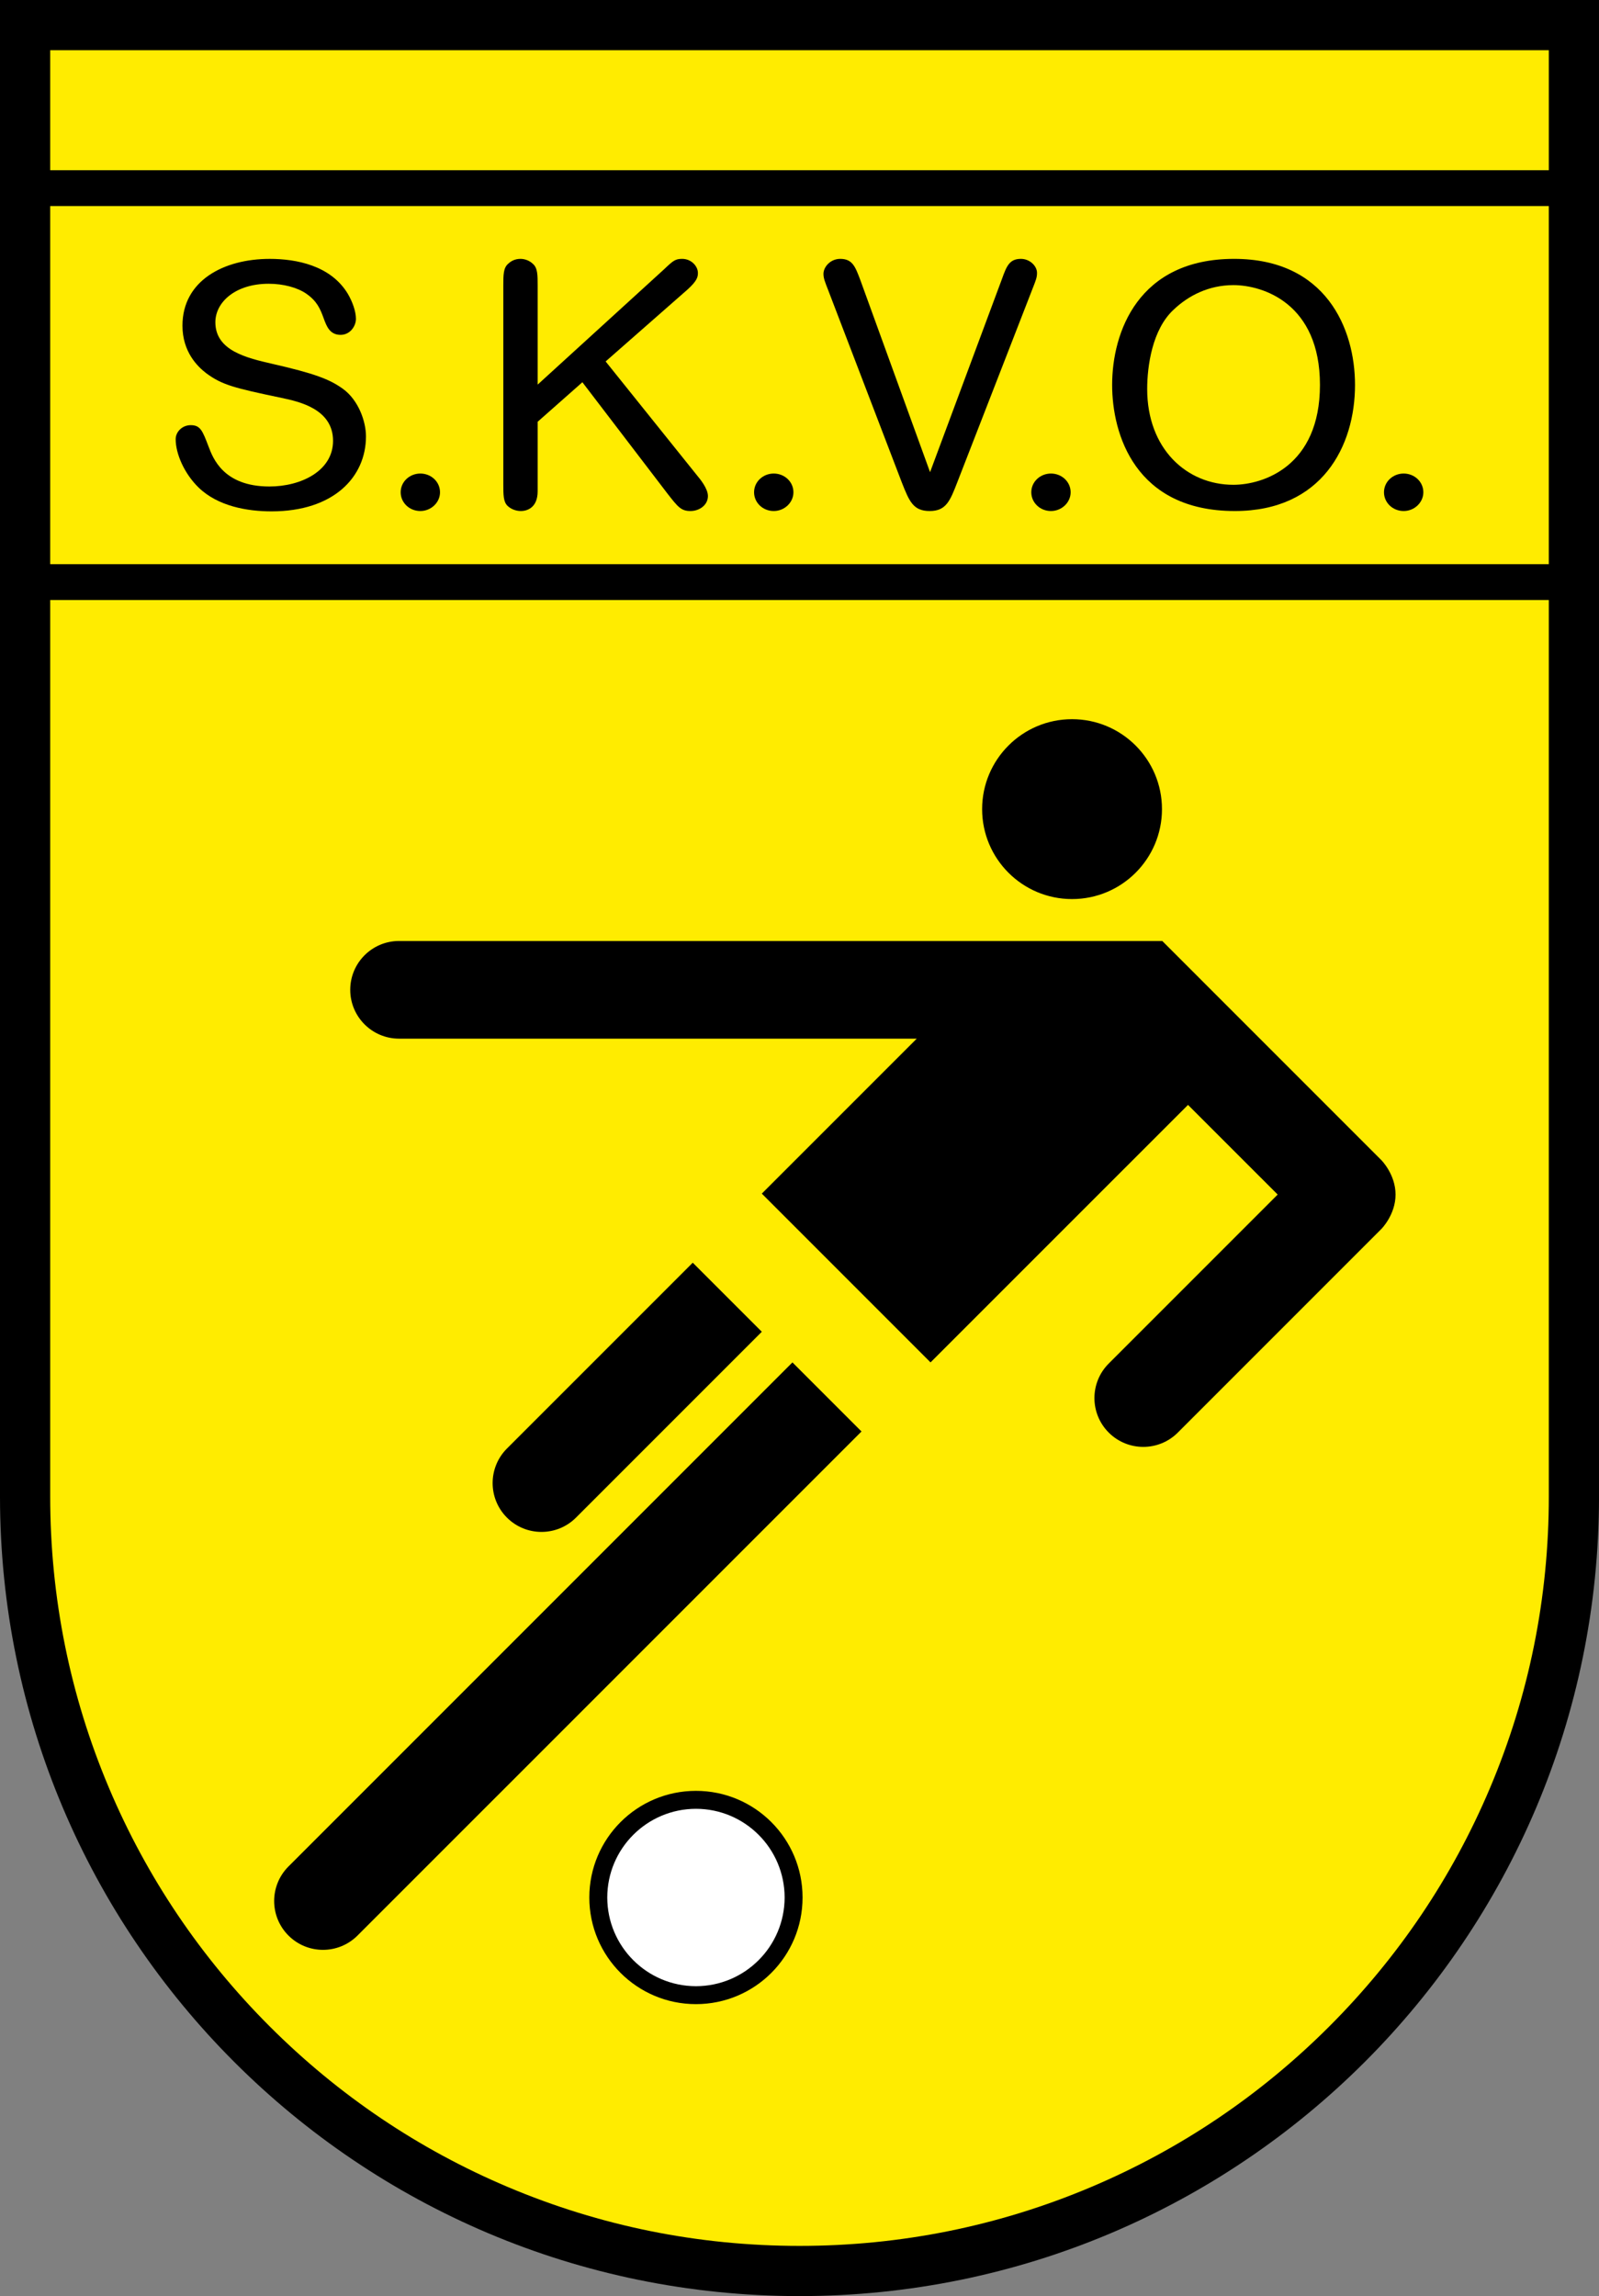 <?xml version="1.0" encoding="UTF-8"?>
<svg xmlns="http://www.w3.org/2000/svg" xmlns:xlink="http://www.w3.org/1999/xlink" width="405.13pt" height="581.63pt" viewBox="0 0 405.13 581.63" version="1.1">
<rect x="0" y="0" width="405.13" height="581.63" fill="#808080" stroke="none"/>
<defs>
<clipPath id="clip1">
  <path d="M 0 0 L 405.129 0 L 405.129 581.629 L 0 581.629 Z M 0 0 "/>
</clipPath>
</defs>
<g id="surface1">
<g clip-path="url(#clip1)" clip-rule="nonzero">
<path style=" stroke:none;fill-rule:nonzero;fill:rgb(0%,0%,0%);fill-opacity:1;" d="M 0 -0.004 L 0 379.062 C 0 490.938 90.691 581.629 202.566 581.629 C 314.441 581.629 405.133 490.938 405.133 379.062 L 405.133 -0.004 "/>
</g>
<path style=" stroke:none;fill-rule:nonzero;fill:rgb(100%,92.2%,0%);fill-opacity:1;" d="M 12.719 43.117 L 392.414 43.117 L 392.414 12.719 L 12.719 12.719 Z M 12.719 43.117 "/>
<path style=" stroke:none;fill-rule:nonzero;fill:rgb(100%,92.2%,0%);fill-opacity:1;" d="M 12.719 142.91 L 392.41 142.91 L 392.41 52.203 L 12.719 52.203 Z M 12.719 142.91 "/>
<path style=" stroke:none;fill-rule:nonzero;fill:rgb(100%,92.2%,0%);fill-opacity:1;" d="M 377.5 452.957 C 367.938 475.562 354.246 495.867 336.809 513.305 C 319.367 530.746 299.062 544.438 276.461 553.996 C 253.062 563.891 228.203 568.91 202.566 568.91 C 176.93 568.91 152.07 563.891 128.672 553.996 C 106.066 544.438 85.766 530.746 68.324 513.305 C 50.887 495.867 37.195 475.562 27.633 452.957 C 17.738 429.559 12.719 404.699 12.719 379.062 L 12.719 151.996 L 392.414 151.996 L 392.414 379.062 C 392.414 404.699 387.395 429.559 377.5 452.957 "/>
<path style=" stroke:none;fill-rule:nonzero;fill:rgb(0%,0%,0%);fill-opacity:1;" d="M 68.797 129.535 C 62.633 129.535 55.203 128.242 50.309 123.492 C 46.684 119.953 44.508 114.949 44.508 111.238 C 44.508 109.426 46.141 107.699 48.316 107.699 C 50.762 107.699 51.305 109.078 52.848 113.137 C 53.934 115.984 56.562 123.234 68.254 123.234 C 76.316 123.234 84.383 119.266 84.383 111.668 C 84.383 103.641 75.867 101.742 71.336 100.793 C 59.371 98.289 56.289 97.516 52.301 94.578 C 50.035 92.852 46.23 89.141 46.23 82.492 C 46.23 71.102 56.652 65.578 68.344 65.578 C 75.051 65.578 83.75 67.219 88.102 74.383 C 89.277 76.367 90.184 78.867 90.184 80.766 C 90.184 82.578 88.734 84.824 86.289 84.824 C 83.566 84.824 82.754 82.668 82.027 80.684 C 81.121 78.18 80.305 76.277 77.59 74.383 C 75.32 72.828 71.785 71.879 68.07 71.879 C 59.645 71.879 54.566 76.539 54.566 81.633 C 54.566 88.883 62.633 90.695 68.977 92.16 C 79.582 94.578 83.477 96.047 86.832 98.461 C 90.82 101.312 92.723 106.75 92.723 110.547 C 92.723 120.816 84.566 129.535 68.797 129.535 "/>
<path style=" stroke:none;fill-rule:nonzero;fill:rgb(0%,0%,0%);fill-opacity:1;" d="M 111.484 124.703 C 111.484 127.289 109.219 129.449 106.5 129.449 C 103.688 129.449 101.516 127.289 101.516 124.703 C 101.516 122.027 103.781 119.953 106.5 119.953 C 109.219 119.953 111.484 122.027 111.484 124.703 "/>
<path style=" stroke:none;fill-rule:nonzero;fill:rgb(0%,0%,0%);fill-opacity:1;" d="M 168.309 68.164 C 170.574 66.008 171.117 65.574 172.84 65.574 C 175.195 65.574 176.824 67.477 176.824 69.117 C 176.824 70.062 176.734 71.016 174.289 73.258 L 153.445 91.559 L 176.645 120.473 C 177.371 121.336 179.363 123.754 179.363 125.652 C 179.363 127.895 177.277 129.449 174.922 129.449 C 172.566 129.449 171.75 128.414 169.121 125.047 L 147.555 96.824 L 136.223 106.836 L 136.223 124.441 C 136.223 128.5 133.688 129.449 131.965 129.449 C 130.789 129.449 129.52 129.016 128.613 128.156 C 127.523 127.117 127.523 125.391 127.523 122.629 L 127.523 72.395 C 127.523 69.633 127.523 67.82 128.793 66.785 C 129.43 66.18 130.426 65.574 131.875 65.574 C 132.961 65.574 134.141 66.008 134.957 66.785 C 136.223 67.82 136.223 69.633 136.223 72.395 L 136.223 97.426 "/>
<path style=" stroke:none;fill-rule:nonzero;fill:rgb(0%,0%,0%);fill-opacity:1;" d="M 201.027 124.703 C 201.027 127.289 198.762 129.449 196.039 129.449 C 193.234 129.449 191.055 127.289 191.055 124.703 C 191.055 122.027 193.324 119.953 196.039 119.953 C 198.762 119.953 201.027 122.027 201.027 124.703 "/>
<path style=" stroke:none;fill-rule:nonzero;fill:rgb(0%,0%,0%);fill-opacity:1;" d="M 253.859 70.668 C 255.039 67.391 255.766 65.574 258.664 65.574 C 260.93 65.574 262.742 67.391 262.742 69.117 C 262.742 70.324 262.469 70.93 261.562 73.258 L 242.531 122.199 C 240.719 126.859 239.723 129.449 235.555 129.449 C 231.383 129.449 230.387 127.031 228.484 122.199 L 209.906 73.688 C 209 71.359 208.637 70.496 208.637 69.371 C 208.637 67.648 210.359 65.574 212.895 65.574 C 215.98 65.574 216.703 67.562 217.973 70.93 L 235.645 119.609 "/>
<path style=" stroke:none;fill-rule:nonzero;fill:rgb(0%,0%,0%);fill-opacity:1;" d="M 271.262 124.703 C 271.262 127.289 268.996 129.449 266.277 129.449 C 263.469 129.449 261.293 127.289 261.293 124.703 C 261.293 122.027 263.559 119.953 266.277 119.953 C 268.996 119.953 271.262 122.027 271.262 124.703 "/>
<path style=" stroke:none;fill-rule:nonzero;fill:rgb(0%,0%,0%);fill-opacity:1;" d="M 312.496 72.223 C 306.246 72.223 301.078 74.898 297.363 78.438 C 291.926 83.441 290.656 92.766 290.656 98.551 C 290.656 113.652 300.625 122.805 312.496 122.805 C 320.02 122.805 334.43 118.141 334.43 97.512 C 334.43 76.883 320.02 72.223 312.496 72.223 M 312.859 129.449 C 287.578 129.449 281.777 109.941 281.777 97.512 C 281.777 84.133 288.391 65.574 312.68 65.574 C 335.879 65.574 343.312 83.184 343.312 97.512 C 343.312 112.965 334.977 129.449 312.859 129.449 "/>
<path style=" stroke:none;fill-rule:nonzero;fill:rgb(0%,0%,0%);fill-opacity:1;" d="M 360.625 124.703 C 360.625 127.289 358.355 129.449 355.641 129.449 C 352.828 129.449 350.652 127.289 350.652 124.703 C 350.652 122.027 352.922 119.953 355.641 119.953 C 358.355 119.953 360.625 122.027 360.625 124.703 "/>
<path style=" stroke:none;fill-rule:nonzero;fill:rgb(0%,0%,0%);fill-opacity:1;" d="M 271.617 182.18 C 259.039 182.18 248.836 192.383 248.836 204.965 C 248.836 217.547 259.039 227.746 271.617 227.746 C 284.203 227.746 294.402 217.547 294.402 204.965 C 294.402 192.383 284.203 182.18 271.617 182.18 "/>
<path style=" stroke:none;fill-rule:nonzero;fill:rgb(0%,0%,0%);fill-opacity:1;" d="M 176.328 453.645 C 161.41 453.648 149.316 465.738 149.312 480.66 C 149.316 495.578 161.41 507.672 176.328 507.672 C 191.246 507.672 203.34 495.578 203.34 480.66 C 203.34 465.742 191.246 453.648 176.328 453.645 "/>
<path style=" stroke:none;fill-rule:nonzero;fill:rgb(100%,100%,100%);fill-opacity:1;" d="M 176.328 503.129 C 163.922 503.105 153.879 493.066 153.859 480.656 C 153.879 468.254 163.922 458.215 176.328 458.191 C 188.734 458.215 198.773 468.25 198.797 480.656 C 198.773 493.066 188.734 503.105 176.328 503.129 "/>
<path style=" stroke:none;fill-rule:nonzero;fill:rgb(0%,0%,0%);fill-opacity:1;" d="M 128.441 366.934 C 123.609 371.766 123.609 379.602 128.441 384.43 C 133.273 389.262 141.105 389.262 145.938 384.43 L 193.016 337.352 L 175.52 319.859 "/>
<path style=" stroke:none;fill-rule:nonzero;fill:rgb(0%,0%,0%);fill-opacity:1;" d="M 73.086 472.805 C 68.254 477.637 68.254 485.465 73.086 490.297 C 77.918 495.129 85.746 495.129 90.582 490.297 L 218.273 362.613 L 200.777 345.113 "/>
<path style=" stroke:none;fill-rule:nonzero;fill:rgb(0%,0%,0%);fill-opacity:1;" d="M 349.988 293.879 L 294.477 238.363 L 101.109 238.363 C 94.277 238.363 88.738 243.902 88.738 250.734 C 88.738 257.566 94.277 263.105 101.109 263.105 L 232.27 263.105 L 193.016 302.359 L 235.762 345.113 L 301 279.883 L 323.719 302.598 L 280.918 345.398 C 276.082 350.23 276.082 358.059 280.918 362.895 C 285.754 367.723 293.582 367.723 298.414 362.895 L 349.988 311.316 C 349.988 311.316 353.582 307.723 353.582 302.598 C 353.582 297.473 349.988 293.879 349.988 293.879 "/>
</g>
</svg>
